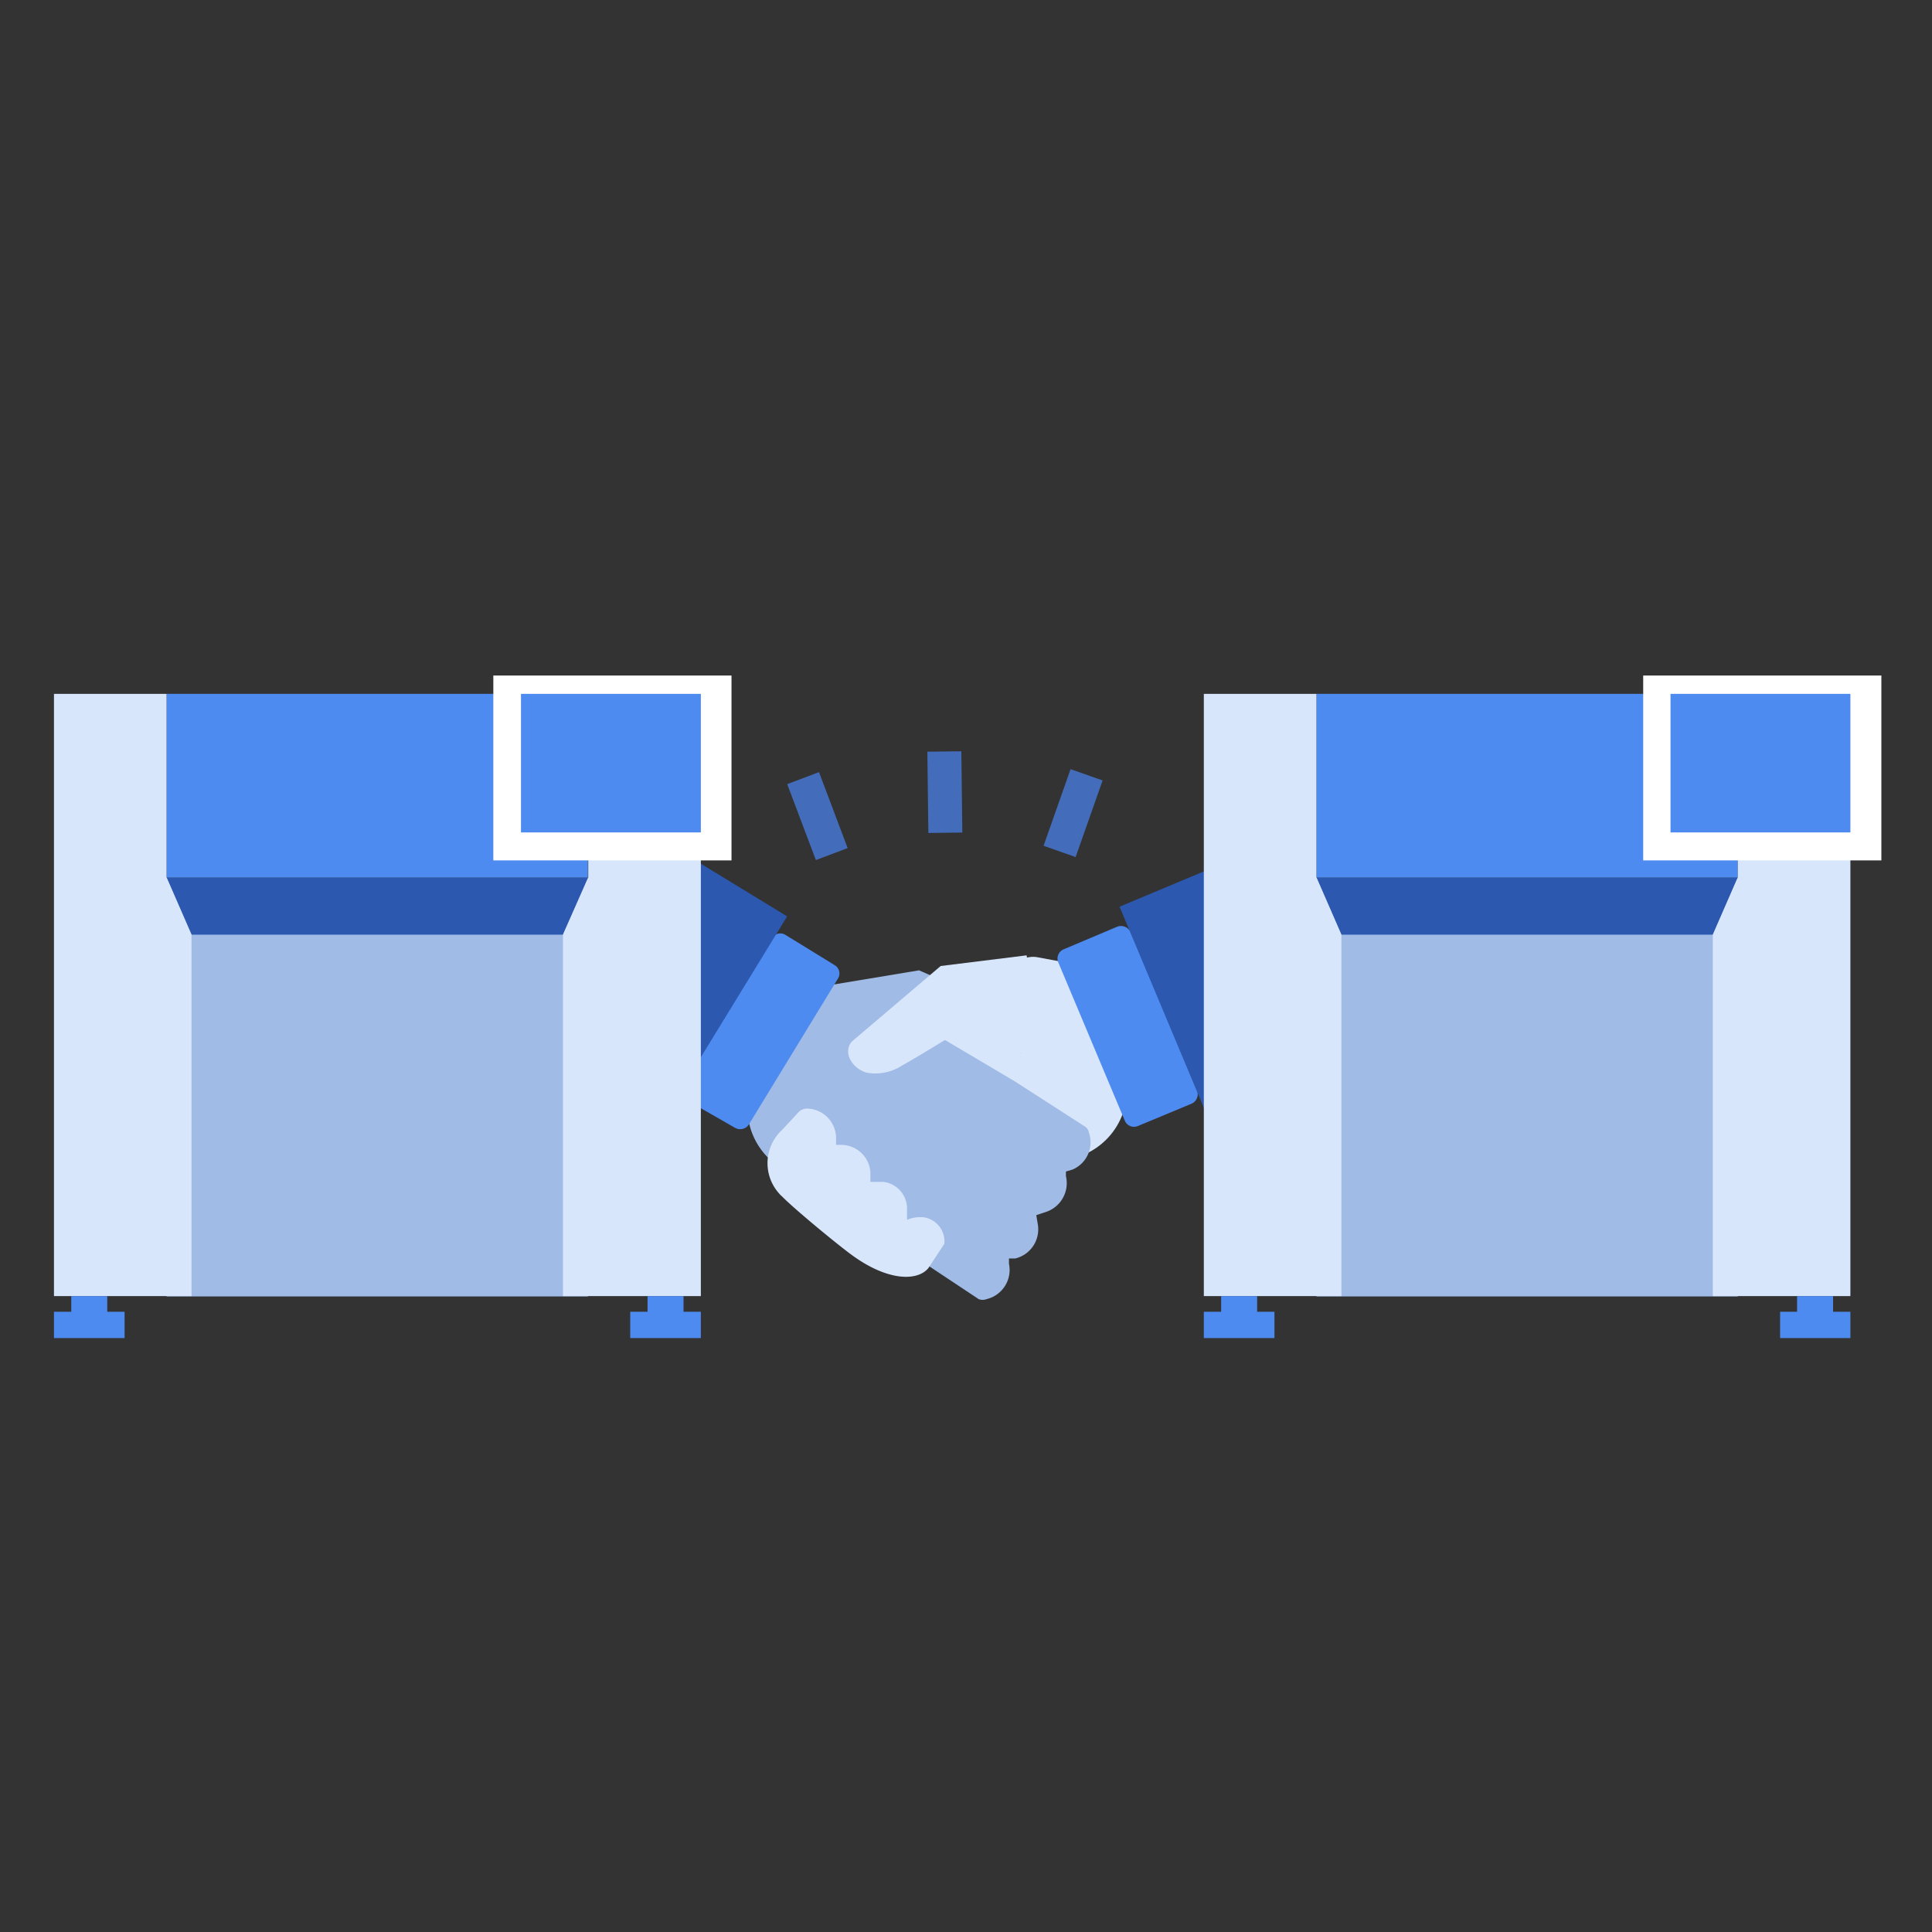 <svg id="レイヤー_1" data-name="レイヤー 1" xmlns="http://www.w3.org/2000/svg" width="58" height="58" viewBox="0 0 58 58"><rect x="0" y="0" width="58" height="58" fill="#333333" stroke="none"/><defs><style>.cls-1{fill:#d8e6fb;}.cls-2{fill:#4e8bf1;}.cls-3{fill:#2c58b0;}.cls-4{fill:#a0bbe5;}.cls-5{fill:none;stroke:#436dba;stroke-miterlimit:10;stroke-width:1.02px;}.cls-6{fill:#fff;}</style></defs><g id="サイズ調整用枠"><path class="cls-1" d="M32.57,34.65l-3.39,1.46c-.51-1.2-1.4-2.67-2.07-4a1.56,1.56,0,0,1-.37.1H26.4c-.4-.08-.75-.58-.46-.93l2.51-2.21,2.42-.33a.71.71,0,0,1,.29,0l.7.13,1.85,4.55h0A2.12,2.12,0,0,1,32.57,34.65Z"/><path class="cls-2" d="M35.78,33.13l-1.61.67a.3.3,0,0,1-.4-.15h0l-2-4.76a.3.3,0,0,1,.16-.39l1.61-.68a.32.32,0,0,1,.4.16l2,4.77A.31.31,0,0,1,35.78,33.13Z"/><polygon class="cls-3" points="37 25.8 33.61 27.22 36.23 33.47 38.36 32.58 37 25.8"/><path class="cls-4" d="M32.69,34h0a.28.28,0,0,0-.15-.2l-2.08-1.34-2.11-1.25s-.25-.47,0-.6l2.28,1c.38-.2.58-.8.19-1.07l-3.23-1.41L25,29.56l-2.54,4a2.12,2.12,0,0,0,1,1.51L29.38,39a.33.33,0,0,0,.24,0,.9.9,0,0,0,.67-1.06v-.16h.19a.9.9,0,0,0,.68-1l-.05-.3.27-.09A.91.91,0,0,0,32,35.31v-.14l.2-.06A.89.89,0,0,0,32.69,34Z"/><path class="cls-2" d="M23.57,28.06l1.48.91a.29.29,0,0,1,.11.4h0l-2.68,4.39a.31.31,0,0,1-.41.1L20.57,33a.31.31,0,0,1-.1-.41l2.68-4.39a.3.3,0,0,1,.4-.15Z"/><polygon class="cls-3" points="20.09 25.35 23.63 27.51 20.09 33.29 18.12 32.08 20.09 25.35"/><path class="cls-1" d="M31.24,31.59a7.9,7.9,0,0,1-1.46-.05A2,2,0,0,1,28.73,31s-1.25.77-1.67,1a1.47,1.47,0,0,1-1,.21h0c-.42-.08-.79-.58-.49-.94L28.24,29l2.58-.32Z"/><path class="cls-1" d="M23.47,35.91c.4.41,1.71,1.48,2.08,1.75,1.11.82,2,.8,2.32.41l.48-.73a.73.73,0,0,0-.66-.8h-.11a1.05,1.05,0,0,0-.35.08V36.3a.81.81,0,0,0-.71-.82h-.39V35.2a.88.88,0,0,0-.89-.83H25.1v-.21a.89.89,0,0,0-.87-.88h0a.36.36,0,0,0-.24.09l-.51.55a1.36,1.36,0,0,0-.09,1.91A.6.6,0,0,0,23.47,35.91Z"/><line class="cls-5" x1="32.62" y1="23.26" x2="31.81" y2="25.56"/><line class="cls-5" x1="28.35" y1="22.56" x2="28.38" y2="25"/><line class="cls-5" x1="24.11" y1="23.36" x2="24.97" y2="25.64"/><rect class="cls-4" x="5" y="26.34" width="12.65" height="12.58"/><rect class="cls-2" x="5" y="20.83" width="12.65" height="5.51"/><polygon class="cls-3" points="16.9 28.06 5.75 28.06 5 26.34 17.66 26.34 16.9 28.06"/><polygon class="cls-1" points="5.75 38.91 1.62 38.91 1.62 20.83 5 20.83 5 26.34 5.75 28.06 5.75 38.91"/><polygon class="cls-1" points="16.9 38.91 21.04 38.91 21.04 20.83 17.66 20.83 17.66 26.34 16.9 28.06 16.9 38.91"/><polygon class="cls-2" points="3.22 39.38 3.22 38.91 2.14 38.91 2.14 39.38 1.62 39.38 1.62 40.17 3.74 40.17 3.74 39.38 3.22 39.38"/><polygon class="cls-2" points="20.52 39.38 20.52 38.91 19.44 38.91 19.44 39.38 18.92 39.38 18.92 40.17 21.04 40.17 21.04 39.38 20.52 39.38"/><rect class="cls-6" x="14.81" y="20.28" width="7.15" height="5.55"/><rect class="cls-2" x="15.64" y="20.83" width="5.4" height="4.16"/><rect class="cls-4" x="39.52" y="26.34" width="12.65" height="12.58"/><rect class="cls-2" x="39.52" y="20.83" width="12.65" height="5.51"/><polygon class="cls-3" points="51.42 28.06 40.27 28.06 39.52 26.34 52.17 26.34 51.42 28.06"/><polygon class="cls-1" points="40.27 38.91 36.14 38.91 36.14 20.83 39.52 20.83 39.52 26.34 40.27 28.06 40.27 38.91"/><polygon class="cls-1" points="51.42 38.91 55.55 38.91 55.55 20.83 52.17 20.83 52.17 26.34 51.42 28.06 51.42 38.91"/><polygon class="cls-2" points="37.74 39.38 37.74 38.91 36.66 38.91 36.66 39.38 36.14 39.38 36.14 40.17 38.26 40.17 38.26 39.38 37.74 39.38"/><polygon class="cls-2" points="55.03 39.38 55.03 38.91 53.95 38.91 53.95 39.38 53.44 39.38 53.44 40.17 55.55 40.17 55.55 39.38 55.03 39.38"/><rect class="cls-6" x="49.33" y="20.28" width="7.15" height="5.55"/><rect class="cls-2" x="50.15" y="20.83" width="5.4" height="4.16"/></g></svg>